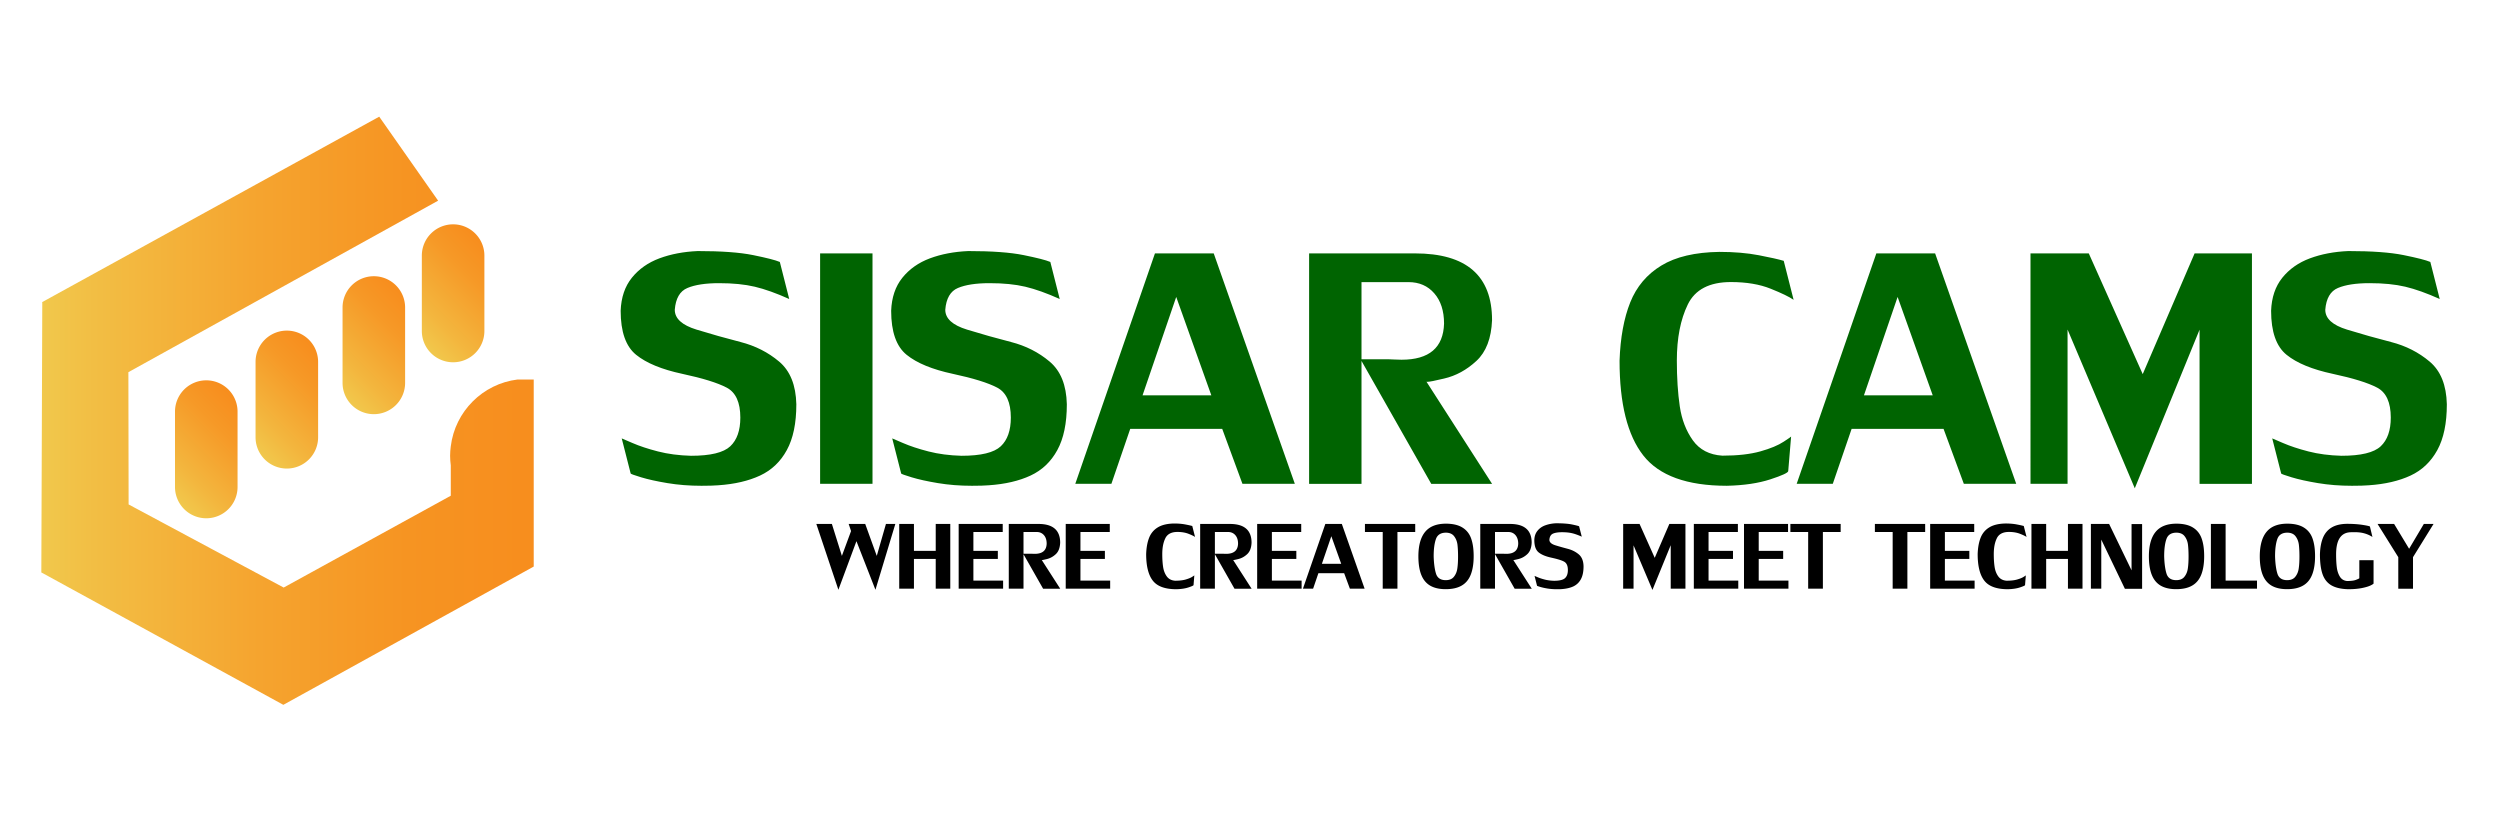 <svg version="1.1" id="Layer_1" xmlns="http://www.w3.org/2000/svg" x="0" y="0" viewBox="0 0 450 150" xml:space="preserve"><path d="M121.46 55.76c0 1.58 1.31 2.77 3.92 3.57 2.61.8 5.25 1.55 7.91 2.23 2.66.68 4.98 1.86 6.96 3.53 1.98 1.67 3.01 4.23 3.09 7.68 0 3.42-.57 6.17-1.72 8.26-1.14 2.09-2.75 3.61-4.81 4.57-2.06.96-4.57 1.55-7.53 1.75-.71.06-1.72.09-3.02.09-2.16 0-4.2-.16-6.12-.48-1.92-.32-3.5-.67-4.75-1.05s-1.87-.61-1.87-.68l-1.61-6.32c.01 0 .66.27 1.93.83 1.27.55 2.81 1.06 4.6 1.52 1.79.46 3.77.72 5.94.78 3.51 0 5.86-.57 7.07-1.71 1.21-1.14 1.81-2.86 1.81-5.16 0-2.74-.82-4.54-2.46-5.4-1.64-.86-4.3-1.69-7.99-2.48-3.69-.79-6.46-1.93-8.31-3.43-1.85-1.5-2.78-4.14-2.78-7.92.09-2.4.76-4.39 2.02-5.95s2.92-2.73 4.96-3.49c2.05-.76 4.35-1.2 6.9-1.31 4.24 0 7.57.24 9.97.73 2.4.49 4 .89 4.8 1.23l1.69 6.67c-2.32-1.04-4.38-1.78-6.19-2.21-1.81-.43-3.96-.64-6.45-.64-2.42 0-4.32.29-5.69.87-1.35.56-2.11 1.88-2.27 3.92zm35.59-10.15v41.48h-9.43V45.61h9.43zm13.1 10.15c0 1.58 1.31 2.77 3.92 3.57 2.61.8 5.25 1.55 7.91 2.23 2.66.68 4.98 1.86 6.96 3.53 1.98 1.67 3.01 4.23 3.09 7.68 0 3.42-.57 6.17-1.72 8.26-1.14 2.09-2.75 3.61-4.81 4.57-2.06.96-4.57 1.55-7.53 1.75-.71.06-1.72.09-3.02.09-2.16 0-4.2-.16-6.12-.48-1.92-.32-3.5-.67-4.75-1.05s-1.87-.61-1.87-.68l-1.61-6.32c.01 0 .66.27 1.93.83 1.27.55 2.81 1.06 4.6 1.52 1.79.46 3.77.72 5.94.78 3.51 0 5.86-.57 7.07-1.71 1.21-1.14 1.81-2.86 1.81-5.16 0-2.74-.82-4.54-2.46-5.4-1.64-.86-4.3-1.69-7.99-2.48-3.69-.79-6.46-1.93-8.31-3.43-1.85-1.5-2.78-4.14-2.78-7.92.09-2.4.76-4.39 2.02-5.95s2.92-2.73 4.96-3.49c2.05-.76 4.35-1.2 6.9-1.31 4.24 0 7.57.24 9.97.73 2.4.49 4 .89 4.8 1.23l1.69 6.67c-2.32-1.04-4.38-1.78-6.19-2.21-1.81-.43-3.96-.64-6.45-.64-2.42 0-4.32.29-5.69.87-1.34.56-2.11 1.88-2.27 3.92zm33.29 21.44-3.39 9.89h-6.5l14.34-41.48h10.58l14.6 41.48h-9.43L220 77.2h-16.56zm14.6-6.04-6.32-17.71-6.06 17.71h12.38zm38.7-2.49 11.84 18.43h-10.95L244.9 64.67h5.08c.13 0 .46.01.98.04s.96.04 1.32.04c4.97 0 7.52-2.17 7.65-6.5 0-2.29-.59-4.11-1.76-5.45-1.17-1.35-2.72-2.02-4.65-2.02h-8.45v36.31h-9.43V45.61h19.05c9.26 0 13.88 4.01 13.88 12.02-.13 3.27-1.07 5.72-2.82 7.34-1.75 1.62-3.69 2.68-5.82 3.17-1.62.39-2.63.59-3.02.59-.11 0-.17-.02-.17-.06zm65.14 16.12c0 .29-1.07.79-3.21 1.49-2.14.7-4.75 1.09-7.83 1.16-7.18 0-12.2-1.82-15.05-5.46-2.85-3.64-4.27-9.32-4.27-17.05.14-4.16.79-7.66 1.92-10.5 1.14-2.84 3-5.05 5.6-6.63 2.59-1.58 6.08-2.4 10.47-2.46 2.62 0 4.98.2 7.07.6 2.09.4 3.59.74 4.49 1.01l1.78 7.02c-.77-.54-2.14-1.2-4.13-2-1.98-.8-4.38-1.2-7.17-1.2-3.85 0-6.44 1.35-7.75 4.04-1.31 2.69-1.97 6.06-1.97 10.1 0 3.11.18 5.86.53 8.24.35 2.38 1.14 4.41 2.35 6.11 1.21 1.69 2.98 2.61 5.31 2.76 2.74 0 5.02-.26 6.84-.77s3.23-1.1 4.21-1.75c.9-.58 1.35-.9 1.35-.96h-.02l-.52 6.25zm11.41-7.59-3.39 9.89h-6.5l14.34-41.48h10.58l14.6 41.48h-9.43l-3.65-9.89h-16.55zm14.6-6.04-6.32-17.71-6.06 17.71h12.38zm48.04-11.84-11.67 28.57-12.1-28.57v27.77h-6.67V45.61h10.49l9.71 21.73 9.34-21.73h10.32v41.48h-9.43V59.32zm22.62-3.56c0 1.58 1.31 2.77 3.92 3.57 2.61.8 5.25 1.55 7.91 2.23 2.66.68 4.98 1.86 6.96 3.53 1.98 1.67 3.01 4.23 3.09 7.68 0 3.42-.57 6.17-1.72 8.26s-2.75 3.61-4.81 4.57c-2.06.96-4.57 1.55-7.53 1.75-.71.06-1.72.09-3.02.09-2.16 0-4.2-.16-6.12-.48-1.92-.32-3.5-.67-4.75-1.05s-1.87-.61-1.87-.68L409 78.91c.01 0 .66.27 1.93.83 1.27.55 2.81 1.06 4.59 1.52 1.79.46 3.77.72 5.94.78 3.5 0 5.86-.57 7.07-1.71 1.21-1.14 1.81-2.86 1.81-5.16 0-2.74-.82-4.54-2.46-5.4-1.64-.86-4.3-1.69-7.99-2.48-3.69-.79-6.46-1.93-8.31-3.43-1.85-1.5-2.78-4.14-2.78-7.92.09-2.4.76-4.39 2.02-5.95 1.26-1.56 2.92-2.73 4.97-3.49 2.05-.76 4.35-1.2 6.9-1.31 4.24 0 7.57.24 9.97.73 2.4.49 4 .89 4.8 1.23l1.69 6.67c-2.32-1.04-4.38-1.78-6.19-2.21-1.81-.43-3.96-.64-6.45-.64-2.42 0-4.32.29-5.69.87-1.34.56-2.11 1.88-2.27 3.92z" style="fill:#006401"/><path d="m161.16 94.31-3.58 11.85-3.42-8.75-3.25 8.75-3.97-11.85h2.8l1.8 5.75 1.65-4.47-.43-1.28h2.98l2.08 5.75 1.65-5.75h1.69zm7.27 6.3h-3.92v5.35h-2.65V94.31h2.65v4.85h3.92v-4.85h2.62v11.65h-2.62v-5.35zm4.13-6.3h7.93v1.45h-5.28v3.4h4.4v1.45h-4.4v3.9h5.35v1.45h-8V94.31zm14.95 6.48 3.33 5.18h-3.08l-3.58-6.3h1.43c.04 0 .13 0 .27.01.15.01.27.01.37.01 1.4 0 2.11-.61 2.15-1.83 0-.64-.16-1.15-.49-1.53-.33-.38-.77-.57-1.31-.57h-2.37v10.2h-2.65V94.31h5.35c2.6 0 3.9 1.13 3.9 3.38-.04.92-.3 1.61-.79 2.06-.49.46-1.04.75-1.64.89-.46.11-.74.17-.85.17-.02-.01-.04-.01-.04-.02zm4.32-6.48h7.93v1.45h-5.28v3.4h4.4v1.45h-4.4v3.9h5.35v1.45h-8V94.31zm23.01 11c0 .08-.3.22-.9.42s-1.33.31-2.2.33c-2.02 0-3.43-.51-4.23-1.54-.8-1.02-1.2-2.62-1.2-4.79.04-1.17.22-2.15.54-2.95.32-.8.84-1.42 1.57-1.86.73-.44 1.71-.67 2.94-.69.74 0 1.4.06 1.99.17.59.11 1.01.21 1.26.28l.5 1.97c-.22-.15-.6-.34-1.16-.56-.56-.22-1.23-.34-2.01-.34-1.08 0-1.81.38-2.18 1.14s-.55 1.7-.55 2.84c0 .88.05 1.65.15 2.31.1.67.32 1.24.66 1.71s.84.73 1.49.78c.77 0 1.41-.07 1.92-.22s.91-.31 1.18-.49c.25-.16.38-.25.38-.27h-.01l-.14 1.76zm7.12-4.52 3.33 5.18h-3.08l-3.58-6.3h1.43c.04 0 .13 0 .27.01.15.01.27.01.37.01 1.4 0 2.11-.61 2.15-1.83 0-.64-.16-1.15-.49-1.53-.33-.38-.77-.57-1.31-.57h-2.37v10.2h-2.65V94.31h5.35c2.6 0 3.9 1.13 3.9 3.38-.04.92-.3 1.61-.79 2.06-.49.46-1.04.75-1.64.89-.46.11-.74.17-.85.17-.02-.01-.04-.01-.04-.02zm4.33-6.48h7.93v1.45h-5.28v3.4h4.4v1.45h-4.4v3.9h5.35v1.45h-8V94.31zm11.02 8.87-.95 2.78h-1.83l4.03-11.65h2.97l4.1 11.65h-2.65l-1.03-2.78h-4.64zm4.11-1.69-1.78-4.97-1.7 4.97h3.48zm7.47-5.73h-3.2v-1.45h9.05v1.45h-3.2v10.2h-2.65v-10.2zm11.35-1.5c1.22 0 2.2.22 2.94.66.74.44 1.28 1.08 1.6 1.94s.48 1.94.48 3.25c0 1.35-.18 2.46-.53 3.34-.35.88-.9 1.54-1.64 1.96-.74.43-1.7.64-2.87.64-1.13 0-2.05-.21-2.78-.63-.72-.42-1.26-1.07-1.61-1.95s-.52-2-.52-3.37c.01-1.95.42-3.41 1.23-4.38s2.04-1.45 3.7-1.46zm-2.18 5.85c.04 1.36.19 2.42.43 3.17s.82 1.14 1.72 1.15c.67 0 1.17-.2 1.49-.61.33-.41.54-.91.62-1.5.09-.6.13-1.32.13-2.16 0-.87-.04-1.58-.11-2.15-.08-.57-.27-1.06-.6-1.49-.32-.42-.81-.63-1.46-.64-.93 0-1.54.38-1.81 1.14s-.41 1.8-.41 3.09zm14.33.68 3.33 5.18h-3.08l-3.58-6.3h1.43c.04 0 .13 0 .27.01.15.01.27.01.37.01 1.4 0 2.11-.61 2.15-1.83 0-.64-.17-1.15-.49-1.53-.33-.38-.76-.57-1.31-.57h-2.38v10.2h-2.65V94.31h5.35c2.6 0 3.9 1.13 3.9 3.38-.04.92-.3 1.61-.79 2.06-.49.46-1.04.75-1.64.89-.46.11-.74.17-.85.17-.01-.01-.03-.01-.03-.02zm6.5-3.63c0 .44.37.78 1.1 1 .73.23 1.47.43 2.22.63s1.4.52 1.96.99.85 1.19.87 2.16c0 .96-.16 1.73-.48 2.32s-.77 1.01-1.35 1.29c-.58.27-1.29.43-2.12.49-.2.02-.48.02-.85.02-.61 0-1.18-.04-1.72-.13s-.98-.19-1.33-.3c-.35-.11-.52-.17-.52-.19l-.45-1.78.54.23c.36.16.79.3 1.29.43s1.06.2 1.67.22c.98 0 1.65-.16 1.99-.48s.51-.8.51-1.45c0-.77-.23-1.27-.69-1.52s-1.21-.47-2.24-.7c-1.04-.22-1.81-.54-2.33-.96-.52-.42-.78-1.16-.78-2.22.02-.68.21-1.23.57-1.67.35-.44.82-.77 1.4-.98.58-.21 1.22-.34 1.94-.37 1.19 0 2.13.07 2.8.2.67.14 1.13.25 1.35.34l.48 1.87c-.65-.29-1.23-.5-1.74-.62s-1.11-.18-1.81-.18c-.68 0-1.21.08-1.6.24-.42.18-.63.55-.68 1.12zm21.83 1-3.28 8.03-3.4-8.03v7.8h-1.87V94.31h2.95l2.73 6.1 2.63-6.1h2.9v11.65h-2.65v-7.8zm4.17-3.85h7.93v1.45h-5.28v3.4h4.4v1.45h-4.4v3.9h5.35v1.45h-8V94.31zm9.03 0h7.93v1.45h-5.28v3.4h4.4v1.45h-4.4v3.9h5.35v1.45h-8V94.31zm11.55 1.45h-3.2v-1.45h9.05v1.45h-3.2v10.2h-2.65v-10.2zm15.21 0h-3.2v-1.45h9.05v1.45h-3.2v10.2h-2.65v-10.2zm6.75-1.45h7.93v1.45h-5.28v3.4h4.4v1.45h-4.4v3.9h5.35v1.45h-8V94.31zm17.08 11c0 .08-.3.22-.9.42-.6.2-1.33.31-2.2.33-2.02 0-3.43-.51-4.23-1.54-.8-1.02-1.2-2.62-1.2-4.79.04-1.17.22-2.15.54-2.95.32-.8.84-1.42 1.57-1.86s1.71-.67 2.94-.69c.74 0 1.4.06 1.99.17.59.11 1.01.21 1.26.28l.5 1.97c-.22-.15-.6-.34-1.16-.56s-1.23-.34-2.01-.34c-1.08 0-1.81.38-2.18 1.14-.37.76-.55 1.7-.55 2.84 0 .88.05 1.65.15 2.31.1.67.32 1.24.66 1.71s.84.73 1.49.78c.77 0 1.41-.07 1.92-.22s.91-.31 1.18-.49c.25-.16.38-.25.38-.27h-.01l-.14 1.76zm7.72-4.7h-3.92v5.35h-2.65V94.31h2.65v4.85h3.92v-4.85h2.62v11.65h-2.62v-5.35zm11.45 2.05v-8.33h1.9v11.65h-3.1l-4.25-8.85v8.83h-1.87V94.31h3.28l4.04 8.35zm8.05-8.4c1.22 0 2.2.22 2.94.66.74.44 1.28 1.08 1.6 1.94s.48 1.94.48 3.25c0 1.35-.18 2.46-.53 3.34-.35.88-.9 1.54-1.64 1.96-.74.43-1.7.64-2.87.64-1.13 0-2.05-.21-2.78-.63-.72-.42-1.26-1.07-1.61-1.95s-.52-2-.52-3.37c.01-1.95.42-3.41 1.23-4.38s2.05-1.45 3.7-1.46zm-2.18 5.85c.04 1.36.19 2.42.43 3.17s.82 1.14 1.72 1.15c.67 0 1.17-.2 1.49-.61.33-.41.54-.91.62-1.5.09-.6.13-1.32.13-2.16 0-.87-.04-1.58-.11-2.15-.08-.57-.27-1.06-.6-1.49-.32-.42-.81-.63-1.46-.64-.93 0-1.54.38-1.81 1.14s-.41 1.8-.41 3.09zm11.06 4.4h5.65v1.45h-8.3V94.31h2.65v10.2zm11.08-10.25c1.22 0 2.2.22 2.94.66.74.44 1.28 1.08 1.6 1.94s.48 1.94.48 3.25c0 1.35-.18 2.46-.53 3.34-.35.88-.9 1.54-1.64 1.96-.74.43-1.7.64-2.87.64-1.13 0-2.05-.21-2.78-.63-.72-.42-1.26-1.07-1.61-1.95s-.52-2-.52-3.37c.01-1.95.42-3.41 1.23-4.38s2.04-1.45 3.7-1.46zm-2.18 5.85c.04 1.36.19 2.42.43 3.17s.82 1.14 1.72 1.15c.67 0 1.17-.2 1.49-.61.33-.41.54-.91.62-1.5.09-.6.13-1.32.13-2.16 0-.87-.04-1.58-.11-2.15-.08-.57-.27-1.06-.6-1.49-.32-.42-.81-.63-1.46-.64-.93 0-1.54.38-1.81 1.14s-.41 1.8-.41 3.09zm17.73.72v4.2c0 .05-.17.17-.51.34s-.85.33-1.54.47-1.52.22-2.5.22c-1.29-.03-2.31-.27-3.06-.71-.75-.45-1.27-1.12-1.58-2.02-.31-.9-.46-2.08-.46-3.54.03-1.18.21-2.17.54-2.98.33-.8.84-1.42 1.55-1.85.71-.43 1.64-.66 2.79-.67 1.09 0 2.05.07 2.86.2s1.23.23 1.26.3l.45 1.87c0-.01-.13-.09-.4-.24a5.44 5.44 0 0 0-1.15-.44c-.48-.13-1.06-.19-1.74-.19-.32 0-.57.01-.75.02-1.67.11-2.5 1.43-2.5 3.97 0 .88.04 1.65.12 2.3.08.66.26 1.22.55 1.7.29.48.72.74 1.29.8.7 0 1.22-.06 1.57-.19.35-.13.57-.23.65-.31v-3.25h2.56zm.72-6.52h2.98l2.7 4.47 2.65-4.47h1.75l-3.7 5.98v5.68h-2.65v-5.68l-3.73-5.98z"/><linearGradient id="SVGID_1_" gradientUnits="userSpaceOnUse" x1="7.412" y1="73.933" x2="96.062" y2="73.933"><stop offset="0" stop-color="#f1c84c"/><stop offset=".107" stop-color="#f2be44"/><stop offset=".442" stop-color="#f5a42f"/><stop offset=".742" stop-color="#f69422"/><stop offset=".975" stop-color="#f78e1e"/></linearGradient><path d="M93.17 68.31c-6.28.77-11.26 5.75-12.03 12.03-.07.56-.12 1.13-.12 1.71 0 .58.05 1.15.12 1.71v5.47l-30.08 16.53L23.15 90.8l-.04-23.81 55.75-30.87L68.26 21 7.59 54.38l.02.12-.17 48.47-.03.05L51 126.87l45.07-24.89V68.31h-2.9z" fill="url(#SVGID_1_)"/><linearGradient id="SVGID_2_" gradientUnits="userSpaceOnUse" x1="29.759" y1="88.253" x2="44.51" y2="73.503"><stop offset="0" stop-color="#f1c84c"/><stop offset=".239" stop-color="#f3b63e"/><stop offset=".708" stop-color="#f69927"/><stop offset=".975" stop-color="#f78e1e"/></linearGradient><path d="M31.5 74.09v13.57a5.63 5.63 0 0 0 5.63 5.63 5.63 5.63 0 0 0 5.63-5.63V74.09a5.63 5.63 0 1 0-11.26 0z" fill="url(#SVGID_2_)"/><linearGradient id="SVGID_3_" gradientUnits="userSpaceOnUse" x1="44.259" y1="79.306" x2="59.01" y2="64.556"><stop offset="0" stop-color="#f1c84c"/><stop offset=".239" stop-color="#f3b63e"/><stop offset=".708" stop-color="#f69927"/><stop offset=".975" stop-color="#f78e1e"/></linearGradient><path d="M46 65.14v13.57a5.63 5.63 0 0 0 5.63 5.63 5.63 5.63 0 0 0 5.63-5.63V65.14a5.63 5.63 0 1 0-11.26 0z" fill="url(#SVGID_3_)"/><linearGradient id="SVGID_4_" gradientUnits="userSpaceOnUse" x1="59.917" y1="69.512" x2="74.667" y2="54.762"><stop offset="0" stop-color="#f1c84c"/><stop offset=".239" stop-color="#f3b63e"/><stop offset=".708" stop-color="#f69927"/><stop offset=".975" stop-color="#f78e1e"/></linearGradient><path d="M61.66 55.35v13.57a5.63 5.63 0 0 0 5.63 5.63 5.63 5.63 0 0 0 5.63-5.63V55.35a5.63 5.63 0 0 0-5.63-5.63 5.63 5.63 0 0 0-5.63 5.63z" fill="url(#SVGID_4_)"/><linearGradient id="SVGID_5_" gradientUnits="userSpaceOnUse" x1="74.185" y1="60.177" x2="88.936" y2="45.426"><stop offset="0" stop-color="#f1c84c"/><stop offset=".239" stop-color="#f3b63e"/><stop offset=".708" stop-color="#f69927"/><stop offset=".975" stop-color="#f78e1e"/></linearGradient><path d="M75.93 46.01v13.57a5.63 5.63 0 0 0 5.63 5.63 5.63 5.63 0 0 0 5.63-5.63V46.01a5.63 5.63 0 0 0-5.63-5.63 5.63 5.63 0 0 0-5.63 5.63z" fill="url(#SVGID_5_)"/></svg>